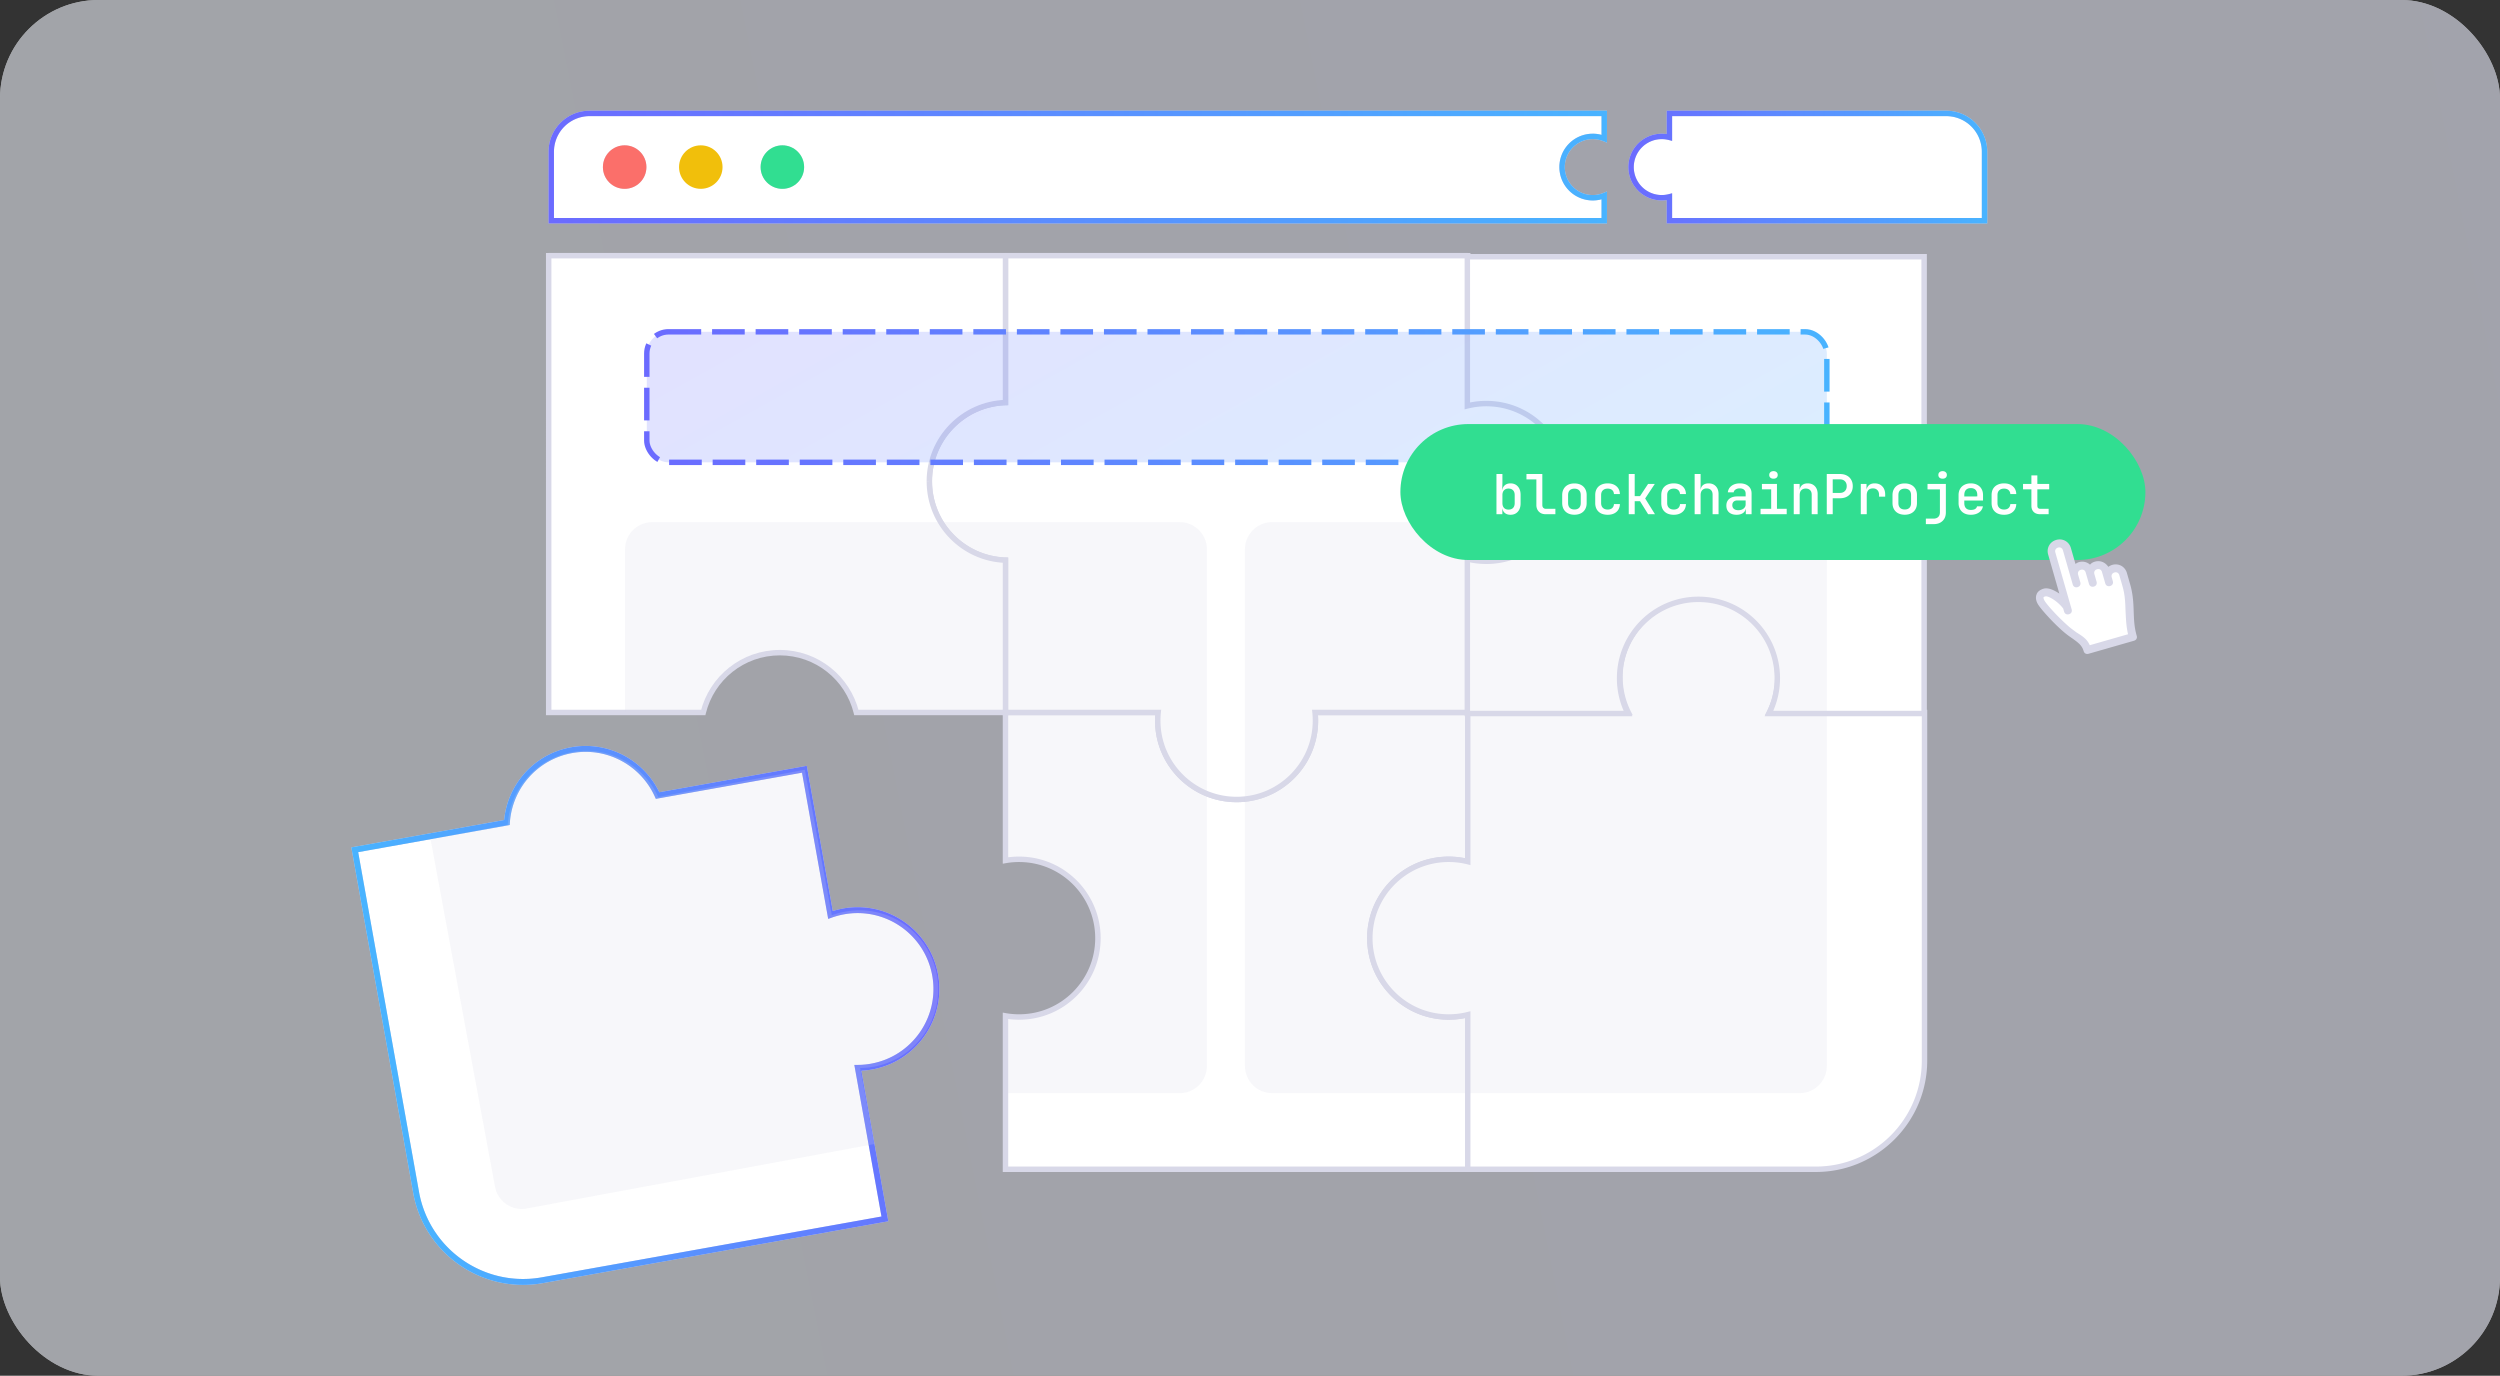 <svg xmlns="http://www.w3.org/2000/svg" width="507" height="279" fill="none" viewBox="0 0 507 279">
    <rect x="0" y="0" width="507" height="279" fill="#333333" stroke="none"/>
    <g opacity=".6">
        <rect width="507" height="279" fill="#F5F5F7" rx="20"/>
        <rect width="507" height="279" fill="url(#a)" rx="20"/>
    </g>
    <path fill="#fff" fill-rule="evenodd" d="M250.782 162.135c-8.831 0-15.991-7.159-15.991-15.991 0-.558.029-1.11.085-1.654h-30.964v30.013a16.163 16.163 0 0 1 2.757-.236c8.832 0 15.991 7.159 15.991 15.991 0 8.831-7.159 15.991-15.991 15.991-.94 0-1.861-.082-2.757-.237v31.116h93.74V205.78a16.045 16.045 0 0 1-3.86.469c-8.831 0-15.991-7.16-15.991-15.991 0-8.832 7.16-15.991 15.991-15.991 1.331 0 2.624.162 3.86.469V144.49h-30.963c.056.544.084 1.096.084 1.654 0 8.832-7.159 15.991-15.991 15.991Z" clip-rule="evenodd"/>
    <path fill="#D8D8E8" d="M234.876 144.49v-.551h.611l-.063.608-.548-.057Zm-30.964 0h-.551v-.551h.551v.551Zm0 30.013.094.544-.645.112v-.656h.551Zm0 31.509h-.551v-.656l.645.113-.094.543Zm0 31.116v.551h-.551v-.551h.551Zm93.74 0h.552v.551h-.552v-.551Zm0-31.348-.132-.536.684-.169v.705h-.552Zm0-31.044h.552v.704l-.684-.169.132-.535Zm0-30.246v-.551h.552v.551h-.552Zm-30.963 0-.549.057-.062-.608h.611v.551Zm-31.898 1.654h.552c0 8.528 6.912 15.44 15.439 15.44v1.103c-9.136 0-16.542-7.406-16.542-16.543h.551Zm.085-1.654.548.057a15.609 15.609 0 0 0-.081 1.597h-1.103c0-.577.029-1.148.087-1.71l.549.056Zm0 0v.552h-30.964v-1.103h30.964v.551Zm-30.964 0h.551v30.013h-1.102V144.49h.551Zm0 30.013-.094-.543a16.637 16.637 0 0 1 2.851-.245v1.103c-.908 0-1.798.078-2.663.229l-.094-.544Zm2.757-.236v-.552c9.136 0 16.542 7.406 16.542 16.543h-1.102c0-8.527-6.913-15.44-15.44-15.44v-.551Zm15.991 15.991h.551c0 9.136-7.406 16.542-16.542 16.542v-1.103c8.527 0 15.44-6.912 15.44-15.439h.551Zm-15.991 15.991v.551c-.972 0-1.925-.084-2.851-.245l.094-.543.094-.543c.865.15 1.755.228 2.663.228v.552Zm-2.757-.237h.551v31.116h-1.102v-31.116h.551Zm0 31.116v-.552h93.74v1.103h-93.74v-.551Zm93.74 0h-.551V205.78h1.103v31.348h-.552Zm0-31.348.133.535a16.583 16.583 0 0 1-3.993.485v-1.103c1.286 0 2.535-.157 3.728-.453l.132.536Zm-3.86.469v.551c-9.136 0-16.542-7.406-16.542-16.542h1.103c0 8.527 6.912 15.439 15.439 15.439v.552Zm-15.991-15.991h-.551c0-9.137 7.406-16.543 16.542-16.543v1.103c-8.527 0-15.439 6.913-15.439 15.44h-.552Zm15.991-15.991v-.552c1.376 0 2.714.168 3.993.485l-.133.536-.132.535a15.466 15.466 0 0 0-3.728-.453v-.551Zm3.86.469h-.551V144.49h1.103v30.246h-.552Zm0-30.246v.552h-30.963v-1.103h30.963v.551Zm-30.879 1.654h-.551c0-.539-.028-1.072-.082-1.597l.549-.057.548-.056c.058.562.088 1.133.088 1.71h-.552Zm-15.991 15.991v-.551c8.527 0 15.44-6.912 15.44-15.44h1.103c0 9.137-7.407 16.543-16.543 16.543v-.552Z"/>
    <path fill="#fff" fill-rule="evenodd" d="M203.913 51.853h93.74V82.1a16.025 16.025 0 0 1 3.86-.47c8.831 0 15.991 7.16 15.991 15.992 0 8.831-7.16 15.991-15.991 15.991-1.331 0-2.624-.163-3.86-.469v31.348h-30.964c.056.544.085 1.096.085 1.654 0 8.832-7.16 15.991-15.991 15.991-8.832 0-15.991-7.159-15.991-15.991 0-.558.028-1.11.084-1.654h-30.963v-30.888c-8.577-.291-15.44-7.335-15.44-15.982 0-8.647 6.863-15.691 15.44-15.982V51.854Z" clip-rule="evenodd"/>
    <path fill="#D8D8E8" d="M297.653 51.853v-.55h.551v.55h-.551Zm-93.74 0h-.552v-.55h.552v.55Zm93.74 30.246.133.535-.684.17v-.705h.551Zm0 31.044h-.551v-.705l.684.17-.133.535Zm0 31.348h.551v.551h-.551v-.551Zm-30.964 0-.548.056-.063-.607h.611v.551Zm-31.813 0v-.551h.611l-.062.607-.549-.056Zm-30.963 0v.551h-.552v-.551h.552Zm0-30.888.018-.552.533.018v.534h-.551Zm0-31.964h.551v.533l-.533.018-.018-.55Zm93.74-29.785v.55h-93.74v-1.102h93.74v.551Zm0 30.245h-.551V51.853h1.102V82.1h-.551Zm3.86-.47v.552c-1.286 0-2.534.157-3.727.453l-.133-.535-.133-.535a16.59 16.59 0 0 1 3.993-.486v.552Zm15.991 15.992h-.552c0-8.527-6.912-15.44-15.439-15.44v-1.103c9.136 0 16.542 7.407 16.542 16.543h-.551Zm-15.991 15.991v-.552c8.527 0 15.439-6.912 15.439-15.44h1.103c0 9.137-7.406 16.543-16.542 16.543v-.551Zm-3.86-.469.133-.535c1.193.295 2.441.452 3.727.452v1.103a16.59 16.59 0 0 1-3.993-.485l.133-.535Zm0 31.348h-.551v-31.348h1.102v31.348h-.551Zm-30.964 0v-.551h30.964v1.102h-30.964v-.551Zm.085 1.654h-.552c0-.539-.027-1.072-.081-1.598l.548-.056.549-.056c.058.562.087 1.133.087 1.71h-.551Zm-15.991 15.991v-.551c8.527 0 15.439-6.913 15.439-15.44h1.103c0 9.136-7.406 16.543-16.542 16.543v-.552Zm-15.991-15.991h.551c0 8.527 6.913 15.44 15.44 15.44v1.103c-9.136 0-16.543-7.407-16.543-16.543h.552Zm.084-1.654.549.056a15.642 15.642 0 0 0-.082 1.598h-1.103c0-.577.03-1.148.088-1.71l.548.056Zm-30.963 0v-.551h30.963v1.102h-30.963v-.551Zm0-30.888h.551v30.888h-1.103v-30.888h.552Zm-15.44-15.982h.551c0 8.349 6.627 15.15 14.907 15.43l-.018.552-.019.551c-8.872-.301-15.972-7.588-15.972-16.533h.551Zm15.44-15.982.018.551c-8.28.28-14.907 7.082-14.907 15.43h-1.102c0-8.945 7.1-16.231 15.972-16.532l.019.551Zm0-29.785h.551v29.785h-1.103V51.854h.552Z"/>
    <path fill="#fff" fill-rule="evenodd" d="M203.912 51.853h-92.637v92.638h31.348c1.726-6.967 8.021-12.131 15.522-12.131 7.501 0 13.795 5.164 15.522 12.131h30.245v-30.889c-8.576-.29-15.439-7.334-15.439-15.981s6.863-15.691 15.439-15.982V51.854Z" clip-rule="evenodd"/>
    <path fill="#D8D8E8" d="M111.275 51.853h-.552v-.55h.552v.55Zm92.637 0v-.55h.552v.55h-.552Zm-92.637 92.638v.551h-.552v-.551h.552Zm31.348 0 .535.133-.104.418h-.431v-.551Zm31.044 0v.551h-.432l-.103-.418.535-.133Zm30.245 0h.552v.551h-.552v-.551Zm0-30.889.019-.551.533.018v.533h-.552Zm0-31.963h.552v.533l-.533.018-.019-.55Zm-92.637-29.785v-.552h92.637v1.103h-92.637v-.552Zm0 92.637h-.552V51.853h1.103v92.638h-.551Zm31.348 0v.551h-31.348v-1.102h31.348v.551Zm15.522-12.131v.551c-7.242 0-13.32 4.986-14.987 11.713l-.535-.133-.536-.133c1.787-7.207 8.298-12.55 16.058-12.55v.552Zm15.522 12.131-.535.133c-1.668-6.727-7.746-11.713-14.987-11.713v-1.103c7.76 0 14.271 5.343 16.057 12.55l-.535.133Zm30.245 0v.551h-30.245v-1.102h30.245v.551Zm0-30.889h.552v30.889h-1.103v-30.889h.551Zm-15.439-15.981h.551c0 8.349 6.627 15.15 14.907 15.43l-.019.551-.019.552c-8.872-.301-15.972-7.588-15.972-16.533h.552Zm15.439-15.982.019.551c-8.28.28-14.907 7.082-14.907 15.43h-1.103c0-8.945 7.1-16.231 15.972-16.532l.019.551Zm0-29.785h.552v29.785h-1.103V51.854h.551Z"/>
    <path fill="#fff" fill-rule="evenodd" d="M330.225 144.49a15.912 15.912 0 0 1-1.693-7.168c0-8.832 7.159-15.991 15.991-15.991 8.831 0 15.991 7.159 15.991 15.991 0 2.577-.61 5.012-1.693 7.168h31.469v70.581c0 12.182-9.875 22.057-22.057 22.057h-70.58V205.78c-1.237.306-2.53.469-3.86.469-8.832 0-15.991-7.16-15.991-15.991 0-8.832 7.159-15.991 15.991-15.991 1.33 0 2.623.162 3.86.469V144.49h32.572Z" clip-rule="evenodd"/>
    <path fill="#D8D8E8" d="m330.225 144.49.492-.247.402.799h-.894v-.552Zm28.596 0v.552h-.894l.401-.799.493.247Zm31.469 0v-.551h.551v.551h-.551Zm-92.637 92.638v.551h-.552v-.551h.552Zm0-31.348-.133-.535.684-.17v.705h-.551Zm0-31.044h.551v.705l-.684-.17.133-.535Zm0-30.246h-.552v-.551h.552v.551Zm30.879-7.168h.551c0 2.49.589 4.84 1.634 6.921l-.492.247-.493.248a16.474 16.474 0 0 1-1.752-7.416h.552Zm15.991-15.991v.551c-8.527 0-15.44 6.913-15.44 15.44h-1.103c0-9.136 7.407-16.542 16.543-16.542v.551Zm15.991 15.991h-.552c0-8.527-6.912-15.44-15.439-15.44v-1.102c9.136 0 16.542 7.406 16.542 16.542h-.551Zm-1.693 7.168-.493-.247a15.363 15.363 0 0 0 1.634-6.921h1.103c0 2.665-.631 5.185-1.751 7.416l-.493-.248Zm0 0v-.551h31.469v1.103h-31.469v-.552Zm31.469 0h.551v70.581h-1.102V144.49h.551Zm0 70.581h.551c0 12.486-10.121 22.608-22.608 22.608v-1.102c11.877 0 21.506-9.629 21.506-21.506h.551Zm-22.057 22.057v.551h-70.58v-1.102h70.58v.551Zm-70.58 0h-.552V205.78h1.103v31.348h-.551Zm0-31.348.132.535a16.575 16.575 0 0 1-3.992.485v-1.103c1.285 0 2.534-.157 3.727-.452l.133.535Zm-3.86.469v.551c-9.136 0-16.543-7.406-16.543-16.542h1.103c0 8.527 6.913 15.439 15.44 15.439v.552Zm-15.991-15.991h-.552c0-9.136 7.407-16.543 16.543-16.543v1.103c-8.527 0-15.44 6.913-15.44 15.44h-.551Zm15.991-15.991v-.552c1.376 0 2.713.168 3.992.486l-.132.535-.133.535a15.464 15.464 0 0 0-3.727-.453v-.551Zm3.86.469h-.552V144.49h1.103v30.246h-.551Zm0-30.246v-.551h32.572v1.103h-32.572v-.552Z"/>
    <path fill="#fff" fill-rule="evenodd" d="M390.214 52.07h-92.638v30.245a16.03 16.03 0 0 1 3.86-.47c8.832 0 15.991 7.16 15.991 15.992 0 8.831-7.159 15.991-15.991 15.991-1.331 0-2.624-.163-3.86-.469v31.348h32.572a15.925 15.925 0 0 1-1.692-7.169c0-8.831 7.159-15.991 15.991-15.991 8.831 0 15.991 7.16 15.991 15.991 0 2.578-.61 5.013-1.693 7.169h31.469V52.069Z" clip-rule="evenodd"/>
    <path fill="#D8D8E8" d="M297.576 52.07h-.551v-.552h.551v.551Zm92.638 0v-.552h.551v.551h-.551Zm-92.638 30.245.133.535-.684.17v-.705h.551Zm0 31.044h-.551v-.705l.684.17-.133.535Zm0 31.348v.551h-.551v-.551h.551Zm32.572 0 .493-.248.401.799h-.894v-.551Zm28.597 0v.551h-.894l.401-.799.493.248Zm31.469 0h.551v.551h-.551v-.551Zm-92.638-92.638v-.551h92.638v1.102h-92.638v-.552Zm0 30.246h-.551V52.069h1.103v30.246h-.552Zm3.86-.47v.552c-1.286 0-2.534.157-3.727.453l-.133-.535-.132-.536a16.575 16.575 0 0 1 3.992-.485v.552Zm15.991 15.992h-.551c0-8.527-6.913-15.44-15.44-15.44v-1.103c9.136 0 16.543 7.407 16.543 16.543h-.552Zm-15.991 15.991v-.552c8.527 0 15.44-6.912 15.44-15.44h1.103c0 9.137-7.407 16.543-16.543 16.543v-.551Zm-3.86-.469.133-.535c1.193.295 2.441.452 3.727.452v1.103c-1.376 0-2.713-.168-3.992-.485l.132-.535Zm0 31.348h-.551v-31.348h1.103v31.348h-.552Zm32.572 0v.551h-32.572v-1.103h32.572v.552Zm-1.692-7.169h.551c0 2.49.589 4.84 1.634 6.921l-.493.248-.492.247a16.47 16.47 0 0 1-1.752-7.416h.552Zm15.991-15.991v.552c-8.528 0-15.44 6.912-15.44 15.439h-1.103c0-9.136 7.406-16.542 16.543-16.542v.551Zm15.991 15.991h-.552c0-8.527-6.912-15.439-15.439-15.439v-1.103c9.136 0 16.542 7.406 16.542 16.542h-.551Zm-1.693 7.169-.493-.248a15.377 15.377 0 0 0 1.634-6.921h1.103a16.47 16.47 0 0 1-1.752 7.416l-.492-.247Zm31.469 0v.551h-31.469v-1.103h31.469v.552Zm0-92.638h.551v92.638h-1.103V52.069h.552Z"/>
    <path fill="#fff" fill-rule="evenodd" d="M394.691 23a7.774 7.774 0 0 1 7.774 7.774v13.994h-63.909v-4.86a6.22 6.22 0 1 1 0-12.047V23h56.135Z" clip-rule="evenodd"/>
    <path fill="#D8D8E8" d="M402.465 44.768v.552h.551v-.552h-.551Zm-63.909 0h-.552v.552h.552v-.552Zm0-4.86h.551v-.712l-.689.178.138.533Zm0-12.048-.138.534.689.178v-.712h-.551Zm0-4.86v-.551h-.552V23h.552Zm63.909 7.774h.551a8.325 8.325 0 0 0-8.325-8.325v1.103a7.223 7.223 0 0 1 7.223 7.222h.551Zm0 13.994h.551V30.774h-1.102v13.994h.551Zm-63.909 0v.552h63.909v-1.103h-63.909v.551Zm0-4.86h-.552v4.86h1.103v-4.86h-.551Zm0 0-.138-.535a5.672 5.672 0 0 1-1.417.18v1.102c.583 0 1.151-.074 1.692-.213l-.137-.535Zm-1.555.195v-.55a5.668 5.668 0 0 1-5.668-5.669h-1.103a6.77 6.77 0 0 0 6.771 6.77v-.55Zm-6.22-6.219h.552a5.668 5.668 0 0 1 5.668-5.668v-1.102a6.77 6.77 0 0 0-6.771 6.77h.551Zm6.22-6.22v.552c.49 0 .965.062 1.417.178l.138-.534.137-.534a6.78 6.78 0 0 0-1.692-.213v.552ZM338.556 23h-.552v4.86h1.103V23h-.551Zm56.135 0v-.551h-56.135v1.103h56.135V23Z"/>
    <path fill="url(#b)" d="M402.465 44.768v.552h.551v-.552h-.551Zm-63.909 0h-.552v.552h.552v-.552Zm0-4.86h.551v-.712l-.689.178.138.533Zm0-12.048-.138.534.689.178v-.712h-.551Zm0-4.86v-.551h-.552V23h.552Zm63.909 7.774h.551a8.325 8.325 0 0 0-8.325-8.325v1.103a7.223 7.223 0 0 1 7.223 7.222h.551Zm0 13.994h.551V30.774h-1.102v13.994h.551Zm-63.909 0v.552h63.909v-1.103h-63.909v.551Zm0-4.86h-.552v4.86h1.103v-4.86h-.551Zm0 0-.138-.535a5.672 5.672 0 0 1-1.417.18v1.102c.583 0 1.151-.074 1.692-.213l-.137-.535Zm-1.555.195v-.55a5.668 5.668 0 0 1-5.668-5.669h-1.103a6.77 6.77 0 0 0 6.771 6.77v-.55Zm-6.22-6.219h.552a5.668 5.668 0 0 1 5.668-5.668v-1.102a6.77 6.77 0 0 0-6.771 6.77h.551Zm6.22-6.22v.552c.49 0 .965.062 1.417.178l.138-.534.137-.534a6.78 6.78 0 0 0-1.692-.213v.552ZM338.556 23h-.552v4.86h1.103V23h-.551Zm56.135 0v-.551h-56.135v1.103h56.135V23Z"/>
    <path fill="#fff" fill-rule="evenodd" d="M119.568 23a7.774 7.774 0 0 0-7.774 7.774v13.994h213.548v-5.117a6.22 6.22 0 1 1 0-11.535V23H119.568Z" clip-rule="evenodd"/>
    <path fill="#D8D8E8" d="M111.794 44.768h-.551v.552h.551v-.552Zm213.548 0v.552h.551v-.552h-.551Zm0-5.117h.551v-.818l-.758.307.207.511Zm0-11.534-.207.51.758.308v-.818h-.551Zm0-5.117h.551v-.551h-.551V23Zm-213.548 7.774h.551a7.223 7.223 0 0 1 7.223-7.223V22.45a8.325 8.325 0 0 0-8.325 8.325h.551Zm0 13.994h.551V30.774h-1.102v13.994h.551Zm213.548 0v-.551H111.794v1.103h213.548v-.552Zm0-5.117h-.552v5.117h1.103v-5.117h-.551Zm0 0-.207-.51a5.654 5.654 0 0 1-2.126.411v1.103c.897 0 1.755-.175 2.54-.492l-.207-.512Zm-2.333.452v-.55a5.668 5.668 0 0 1-5.668-5.669h-1.102a6.77 6.77 0 0 0 6.77 6.77v-.55Zm-6.219-6.219h.551a5.668 5.668 0 0 1 5.668-5.668v-1.102a6.77 6.77 0 0 0-6.77 6.77h.551Zm6.219-6.22v.552c.753 0 1.47.146 2.126.412l.207-.511.207-.512a6.758 6.758 0 0 0-2.54-.492v.552ZM325.342 23h-.552v5.117h1.103V23h-.551Zm-205.774 0v.551h205.774V22.45H119.568V23Z"/>
    <path fill="url(#c)" d="M111.794 44.768h-.551v.552h.551v-.552Zm213.548 0v.552h.551v-.552h-.551Zm0-5.117h.551v-.818l-.758.307.207.511Zm0-11.534-.207.51.758.308v-.818h-.551Zm0-5.117h.551v-.551h-.551V23Zm-213.548 7.774h.551a7.223 7.223 0 0 1 7.223-7.223V22.45a8.325 8.325 0 0 0-8.325 8.325h.551Zm0 13.994h.551V30.774h-1.102v13.994h.551Zm213.548 0v-.551H111.794v1.103h213.548v-.552Zm0-5.117h-.552v5.117h1.103v-5.117h-.551Zm0 0-.207-.51a5.654 5.654 0 0 1-2.126.411v1.103c.897 0 1.755-.175 2.54-.492l-.207-.512Zm-2.333.452v-.55a5.668 5.668 0 0 1-5.668-5.669h-1.102a6.77 6.77 0 0 0 6.77 6.77v-.55Zm-6.219-6.219h.551a5.668 5.668 0 0 1 5.668-5.668v-1.102a6.77 6.77 0 0 0-6.77 6.77h.551Zm6.219-6.22v.552c.753 0 1.47.146 2.126.412l.207-.511.207-.512a6.758 6.758 0 0 0-2.54-.492v.552ZM325.342 23h-.552v5.117h1.103V23h-.551Zm-205.774 0v.551h205.774V22.45H119.568V23Z"/>
    <circle cx="126.682" cy="33.884" r="4.411" fill="#D8D8E8"/>
    <circle cx="126.682" cy="33.884" r="4.411" fill="#FB6F6A"/>
    <circle cx="158.664" cy="33.884" r="4.411" fill="#D8D8E8"/>
    <circle cx="158.664" cy="33.884" r="4.411" fill="#31DE91"/>
    <circle cx="142.121" cy="33.884" r="4.411" fill="#F1BF0B"/>
    <rect width="239.314" height="26.468" x="131.17" y="67.293" fill="url(#d)" fill-opacity=".2" stroke="url(#e)" stroke-dasharray="6.62 2.21" stroke-width="1.103" rx="4.411"/>
    <path fill="#D8D8E8" fill-opacity=".2" d="M252.48 111.406a5.514 5.514 0 0 1 5.515-5.514h106.974a5.514 5.514 0 0 1 5.514 5.514v104.768a5.514 5.514 0 0 1-5.514 5.514H257.995a5.514 5.514 0 0 1-5.515-5.514V111.406Z"/>
    <path fill="#D8D8E8" fill-opacity=".2" fill-rule="evenodd" d="M132.273 105.893a5.514 5.514 0 0 0-5.514 5.514v104.768a5.122 5.122 0 0 0 0 .001v-71.684h15.908c1.727-6.966 8.022-12.131 15.522-12.131 7.501 0 13.796 5.165 15.522 12.131h30.246v30.014a16.053 16.053 0 0 1 2.757-.237c8.831 0 15.991 7.159 15.991 15.991 0 8.831-7.16 15.991-15.991 15.991-.94 0-1.862-.081-2.757-.237v15.675h35.29a5.513 5.513 0 0 0 5.514-5.514V111.407a5.513 5.513 0 0 0-5.514-5.514H132.273Z" clip-rule="evenodd"/>
    <path fill="#fff" fill-rule="evenodd" d="m102.803 166.807-30.858 5.525 12.44 69.476c2.147 11.991 13.608 19.971 25.599 17.824l69.476-12.44-5.484-30.628a16.19 16.19 0 0 0 2.755-.253c8.694-1.557 14.479-9.866 12.923-18.559-1.557-8.694-9.866-14.479-18.559-12.923-.926.166-1.818.408-2.673.719l-5.289-29.543-29.772 5.331c-2.928-6.554-10.034-10.528-17.417-9.206-7.383 1.322-12.669 7.515-13.141 14.677Z" clip-rule="evenodd"/>
    <path fill="#D8D8E8" d="m71.945 172.332-.59.106-.106-.591.59-.106.106.591Zm30.858-5.525.598.04-.03.468-.462.083-.106-.591Zm76.657 80.385.59-.105.106.59-.59.106-.106-.591Zm-5.484-30.628-.591.105-.126-.702.714-.003.003.6Zm-5.554-31.016.206.564-.67.244-.126-.702.59-.106Zm-5.289-29.543-.106-.591.591-.105.105.59-.59.106Zm-29.772 5.331.105.59-.462.083-.191-.429.548-.244Zm-61.416 10.996-.105-.591 30.857-5.525.106.591.106.591-30.858 5.525-.106-.591Zm12.44 69.476-.59.106-12.44-69.476.59-.106.59-.106 12.44 69.476-.59.106Zm25.599 17.824.105.591c-12.317 2.205-24.09-5.992-26.295-18.309l.591-.106.59-.106c2.09 11.665 13.238 19.428 24.903 17.339l.106.591Zm69.476-12.44.106.591-69.477 12.44-.105-.591-.106-.591 69.476-12.439.106.59Zm-5.484-30.628.59-.106 5.484 30.629-.59.105-.591.106-5.484-30.629.591-.105Zm2.755-.253.106.59c-.959.172-1.915.258-2.858.263l-.003-.6-.003-.6a15.522 15.522 0 0 0 2.653-.244l.105.591Zm12.923-18.559.59-.106c1.615 9.019-4.387 17.64-13.407 19.255l-.106-.59-.105-.591c8.367-1.498 13.935-9.495 12.437-17.863l.591-.105Zm-18.559-12.923-.106-.59c9.019-1.615 17.64 4.387 19.255 13.407l-.59.106-.591.105c-1.498-8.367-9.496-13.935-17.863-12.437l-.105-.591Zm-2.673.719-.205-.563a16.7 16.7 0 0 1 2.772-.746l.106.59.105.591c-.891.16-1.75.393-2.572.692l-.206-.564Zm-5.289-29.543.59-.106 5.29 29.544-.591.105-.59.106-5.29-29.543.591-.106Zm-29.772 5.331-.106-.591 29.772-5.331.106.591.105.591-29.772 5.33-.105-.59Zm0 0-.548.244c-2.818-6.307-9.658-10.131-16.764-8.859l-.105-.591-.106-.59c7.661-1.372 15.033 2.752 18.071 9.551l-.548.245Zm-17.417-9.206.105.591c-7.105 1.272-12.193 7.232-12.648 14.126l-.598-.04-.599-.039c.49-7.431 5.973-13.856 13.634-15.228l.106.59Z"/>
    <path fill="url(#f)" d="m71.945 172.332-.59.106-.106-.591.59-.106.106.591Zm30.858-5.525.598.04-.03.468-.462.083-.106-.591Zm76.657 80.385.59-.105.106.59-.59.106-.106-.591Zm-5.484-30.628-.591.105-.126-.702.714-.003.003.6Zm-5.554-31.016.206.564-.67.244-.126-.702.59-.106Zm-5.289-29.543-.106-.591.591-.105.105.59-.59.106Zm-29.772 5.331.105.59-.462.083-.191-.429.548-.244Zm-61.416 10.996-.105-.591 30.857-5.525.106.591.106.591-30.858 5.525-.106-.591Zm12.44 69.476-.59.106-12.44-69.476.59-.106.59-.106 12.44 69.476-.59.106Zm25.599 17.824.105.591c-12.317 2.205-24.09-5.992-26.295-18.309l.591-.106.59-.106c2.09 11.665 13.238 19.428 24.903 17.339l.106.591Zm69.476-12.44.106.591-69.477 12.44-.105-.591-.106-.591 69.476-12.439.106.59Zm-5.484-30.628.59-.106 5.484 30.629-.59.105-.591.106-5.484-30.629.591-.105Zm2.755-.253.106.59c-.959.172-1.915.258-2.858.263l-.003-.6-.003-.6a15.522 15.522 0 0 0 2.653-.244l.105.591Zm12.923-18.559.59-.106c1.615 9.019-4.387 17.64-13.407 19.255l-.106-.59-.105-.591c8.367-1.498 13.935-9.495 12.437-17.863l.591-.105Zm-18.559-12.923-.106-.59c9.019-1.615 17.64 4.387 19.255 13.407l-.59.106-.591.105c-1.498-8.367-9.496-13.935-17.863-12.437l-.105-.591Zm-2.673.719-.205-.563a16.7 16.7 0 0 1 2.772-.746l.106.59.105.591c-.891.16-1.75.393-2.572.692l-.206-.564Zm-5.289-29.543.59-.106 5.29 29.544-.591.105-.59.106-5.29-29.543.591-.106Zm-29.772 5.331-.106-.591 29.772-5.331.106.591.105.591-29.772 5.33-.105-.59Zm0 0-.548.244c-2.818-6.307-9.658-10.131-16.764-8.859l-.105-.591-.106-.59c7.661-1.372 15.033 2.752 18.071 9.551l-.548.245Zm-17.417-9.206.105.591c-7.105 1.272-12.193 7.232-12.648 14.126l-.598-.04-.599-.039c.49-7.431 5.973-13.856 13.634-15.228l.106.59Z"/>
    <path fill="#D8D8E8" fill-opacity=".2" fill-rule="evenodd" d="m177.297 232.01-70.482 13.072a5.515 5.515 0 0 1-6.427-4.416l-13.071-70.481 15.641-2.901c.428-7.165 5.675-13.391 13.05-14.759 7.375-1.367 14.506 2.562 17.474 9.098l29.738-5.516 5.473 29.51a16.066 16.066 0 0 1 2.668-.735c8.683-1.611 17.028 4.123 18.639 12.807 1.61 8.683-4.124 17.028-12.807 18.638-.925.172-1.845.26-2.754.27l2.858 15.413Z" clip-rule="evenodd"/>
    <rect width="151.087" height="27.571" x="284" y="86" fill="#31DE91" rx="13.785"/>
    <path fill="#fff" d="M306.331 104.397c-.506 0-.908-.138-1.206-.413-.298-.283-.447-.667-.447-1.151l.257.279h-.257v1.173h-1.196V96.13h1.207v1.754l-.034 1.43h.28l-.257.28c0-.485.149-.865.447-1.14.305-.283.707-.425 1.206-.425.618 0 1.114.209 1.486.626.372.417.559.983.559 1.698v1.731c0 .708-.187 1.27-.559 1.687-.372.417-.868.626-1.486.626Zm-.413-1.05c.395 0 .704-.112.927-.335.223-.231.335-.563.335-.995v-1.608c0-.432-.112-.76-.335-.984-.223-.23-.532-.346-.927-.346-.38 0-.682.12-.905.358-.216.23-.324.555-.324.972v1.608c0 .417.108.745.324.983.223.231.525.347.905.347Zm7.559.938c-.38 0-.712-.074-.995-.223a1.731 1.731 0 0 1-.67-.659 2.006 2.006 0 0 1-.235-.984v-5.194h-2.01V96.13h3.217v6.289c0 .239.067.429.201.57.134.134.317.201.547.201h1.9v1.095h-1.955Zm5.816.101c-.507 0-.946-.097-1.319-.291a2.046 2.046 0 0 1-.86-.826c-.201-.358-.301-.779-.301-1.263v-1.586c0-.492.1-.913.301-1.263.201-.357.488-.633.86-.826.373-.194.812-.29 1.319-.29.506 0 .946.096 1.318.29.372.193.659.469.86.826.201.35.302.771.302 1.263v1.586c0 .484-.101.905-.302 1.263a2.046 2.046 0 0 1-.86.826c-.372.194-.812.291-1.318.291Zm0-1.062c.409 0 .726-.111.949-.335.224-.231.335-.558.335-.983v-1.586c0-.432-.111-.76-.335-.983-.223-.224-.54-.335-.949-.335-.402 0-.719.111-.95.335-.223.223-.335.55-.335.983v1.586c0 .425.112.752.335.983.231.224.548.335.95.335Zm6.743 1.073c-.506 0-.953-.093-1.341-.279a2.11 2.11 0 0 1-.882-.827c-.201-.365-.302-.79-.302-1.274v-1.608c0-.492.101-.916.302-1.274a2.03 2.03 0 0 1 .882-.816c.388-.193.835-.29 1.341-.29.737 0 1.329.194 1.776.581.447.387.682.916.704 1.586h-1.206c-.023-.35-.146-.622-.369-.815-.224-.194-.525-.29-.905-.29-.41 0-.734.115-.972.346-.238.223-.357.543-.357.96v1.62c0 .417.119.741.357.972.238.231.562.347.972.347.38 0 .681-.097.905-.291.223-.194.346-.465.369-.815h1.206c-.022.67-.257 1.199-.704 1.586-.447.387-1.039.581-1.776.581Zm4.274-.112V96.13h1.207v4.48h1.084l1.631-2.47h1.363l-1.955 2.95 1.988 3.195h-1.385l-1.642-2.636h-1.084v2.636h-1.207Zm9.123.112c-.506 0-.953-.093-1.34-.279a2.113 2.113 0 0 1-.883-.827c-.201-.365-.302-.79-.302-1.274v-1.608c0-.492.101-.916.302-1.274.209-.358.503-.63.883-.816.387-.193.834-.29 1.34-.29.738 0 1.33.194 1.777.581.446.387.681.916.703 1.586h-1.206c-.023-.35-.145-.622-.369-.815-.223-.194-.525-.29-.905-.29-.409 0-.733.115-.972.346-.238.223-.357.543-.357.96v1.62c0 .417.119.741.357.972.239.231.563.347.972.347.38 0 .682-.097.905-.291.224-.194.346-.465.369-.815h1.206c-.022.67-.257 1.199-.703 1.586-.447.387-1.039.581-1.777.581Zm4.241-.112V96.13h1.207v2.01l-.012 1.174h.291l-.291.28c0-.492.146-.876.436-1.152.291-.275.693-.413 1.207-.413.61 0 1.098.197 1.463.592.365.387.548.913.548 1.575v4.089h-1.207v-3.955c0-.402-.108-.715-.324-.938-.216-.224-.51-.335-.882-.335-.38 0-.682.119-.905.357-.216.231-.324.563-.324.995v3.876h-1.207Zm8.497.112c-.64 0-1.147-.164-1.519-.492-.365-.335-.547-.789-.547-1.363 0-.581.193-1.035.581-1.363.394-.335.934-.502 1.619-.502h1.71v-.57c0-.335-.105-.596-.313-.782-.209-.186-.503-.28-.883-.28-.335 0-.614.075-.838.224a.806.806 0 0 0-.391.57h-1.184c.067-.551.32-.99.76-1.318.447-.328 1.009-.492 1.687-.492.73 0 1.307.186 1.731.559.425.365.637.864.637 1.497v4.2h-1.173v-1.128h-.201l.201-.224c0 .447-.171.805-.514 1.073-.342.261-.797.391-1.363.391Zm.358-.927c.432 0 .786-.108 1.061-.324.283-.224.425-.507.425-.849v-.805h-1.687c-.313 0-.563.086-.749.257-.178.171-.268.406-.268.704 0 .313.108.562.324.749.216.178.514.268.894.268Zm4.509.815v-1.095h2.156v-3.954h-1.877V98.14h3.05v5.049h1.977v1.095h-5.306Zm2.625-7.206c-.261 0-.469-.067-.625-.2a.716.716 0 0 1-.235-.56c0-.238.078-.424.235-.558.156-.141.364-.212.625-.212s.469.07.626.212c.156.134.234.32.234.559 0 .23-.078.417-.234.558-.157.134-.365.201-.626.201Zm4.107 7.206v-6.144h1.195v1.173h.291l-.291.28c0-.492.146-.876.436-1.152.29-.275.693-.413 1.207-.413.61 0 1.098.197 1.463.592.365.387.547.913.547 1.575v4.089h-1.206v-3.955c0-.402-.108-.71-.324-.927-.216-.216-.51-.324-.883-.324-.379 0-.681.116-.905.347-.216.223-.323.55-.323.983v3.876h-1.207Zm6.699 0V96.13h2.67c.528 0 .986.1 1.374.302.394.2.696.487.905.86.216.365.324.797.324 1.296 0 .491-.108.923-.324 1.296a2.194 2.194 0 0 1-.905.86c-.388.201-.846.301-1.374.301h-1.464v3.24h-1.206Zm1.206-4.323h1.464c.417 0 .748-.123.994-.369.253-.253.38-.588.38-1.005 0-.425-.127-.76-.38-1.006-.246-.246-.577-.368-.994-.368h-1.464v2.748Zm5.693 4.323v-6.144h1.162v1.173h.291l-.369.726c0-.663.145-1.162.436-1.497.29-.343.722-.514 1.296-.514.655 0 1.173.205 1.552.615.388.402.581.956.581 1.664v.413h-1.24v-.312c0-.44-.111-.775-.335-1.006-.216-.238-.521-.357-.916-.357s-.704.119-.927.357c-.216.238-.324.574-.324 1.006v3.876h-1.207Zm8.911.101c-.507 0-.946-.097-1.318-.291a2.049 2.049 0 0 1-.861-.826c-.201-.358-.301-.779-.301-1.263v-1.586c0-.492.1-.913.301-1.263.202-.357.488-.633.861-.826.372-.194.811-.29 1.318-.29.506 0 .946.096 1.318.29.373.193.659.469.86.826.201.35.302.771.302 1.263v1.586c0 .484-.101.905-.302 1.263a2.04 2.04 0 0 1-.86.826c-.372.194-.812.291-1.318.291Zm0-1.062c.41 0 .726-.111.949-.335.224-.231.336-.558.336-.983v-1.586c0-.432-.112-.76-.336-.983-.223-.224-.539-.335-.949-.335-.402 0-.719.111-.95.335-.223.223-.335.55-.335.983v1.586c0 .425.112.752.335.983.231.224.548.335.95.335Zm4.285 2.972v-1.117h1.542c.41 0 .73-.112.961-.335.231-.224.346-.54.346-.95v-4.647H390.9V98.14h3.72v5.764c0 .738-.224 1.319-.671 1.743-.446.432-1.05.648-1.809.648h-1.576Zm3.397-9.217c-.261 0-.47-.067-.626-.2a.72.72 0 0 1-.235-.56c0-.238.079-.424.235-.558.156-.141.365-.212.626-.212.26 0 .469.07.625.212.157.134.235.32.235.559 0 .23-.078.417-.235.558-.156.134-.365.201-.625.201Zm5.715 7.318c-.499 0-.938-.097-1.318-.291a2.12 2.12 0 0 1-.86-.837c-.201-.358-.302-.775-.302-1.252v-1.608c0-.485.101-.902.302-1.252.201-.357.488-.633.86-.826.38-.201.819-.302 1.318-.302.507 0 .946.1 1.318.302.373.193.66.469.861.826.201.35.301.767.301 1.252v1.094h-3.798v.514c0 .455.112.801.335 1.039.231.239.562.358.994.358.35 0 .633-.06.849-.179a.818.818 0 0 0 .403-.547h1.195a1.863 1.863 0 0 1-.804 1.251c-.447.305-.998.458-1.654.458Zm1.318-3.62v-.38c0-.446-.111-.793-.335-1.038-.223-.246-.551-.37-.983-.37-.424 0-.752.124-.983.37-.223.245-.335.595-.335 1.05v.279l2.726-.011-.09.1Zm5.425 3.62c-.506 0-.953-.093-1.34-.279a2.113 2.113 0 0 1-.883-.827c-.201-.365-.301-.79-.301-1.274v-1.608c0-.492.1-.916.301-1.274.209-.358.503-.63.883-.816.387-.193.834-.29 1.34-.29.738 0 1.33.194 1.777.581.447.387.681.916.704 1.586h-1.207c-.022-.35-.145-.622-.369-.815-.223-.194-.525-.29-.905-.29-.409 0-.733.115-.971.346-.239.223-.358.543-.358.96v1.62c0 .417.119.741.358.972.238.231.562.347.971.347.38 0 .682-.097.905-.291.224-.194.347-.465.369-.815h1.207c-.023.67-.257 1.199-.704 1.586-.447.387-1.039.581-1.777.581Zm7.325-.112c-.559 0-.995-.153-1.307-.458-.313-.305-.47-.73-.47-1.273v-3.318h-1.698V98.14h1.698v-1.732h1.207v1.732h2.402v1.095h-2.402v3.318c0 .424.205.636.614.636h1.676v1.095h-1.72Zm2.1 15.947 3.19 2.415-3.309-11.537 2.197-1.047 1.1.933 1.324 4.615 1.812-.936 1.759.328 1.539-.441 1.594 1.207 2.308-.662 1.541 2.471 1.05 5.11.226 6.594-8.955 2.153-1.926-2.361-4.674-3.238-2.862-4.173.438-1.374 1.648-.057Z"/>
    <path fill="#D8D8E8" d="m432.78 129.94-9.229 2.648c-.462.132-.858-.087-.99-.549-.331-1.153-1.068-1.691-2.223-2.525a18.926 18.926 0 0 1-2.134-1.636c-2.123-1.888-4.225-4.282-4.819-5.193-.595-.912-.562-1.67-.365-2.143.175-.55.724-.957 1.417-1.156.922-.264 2.066.24 3.199.997l-2.272-7.922c-.376-1.307.338-2.594 1.645-2.969 1.308-.375 2.594.338 2.969 1.645l.927 3.231c.209-.143.417-.286.725-.375a2.359 2.359 0 0 1 2.232.526c.241-.319.604-.507.988-.617 1.077-.309 2.121.141 2.716 1.052.209-.143.494-.308.802-.396 1.307-.375 2.594.338 2.969 1.645l.662 2.308c.573 1.999.652 3.725.709 5.373.057 1.649.091 3.221.621 5.067.132.461-.087.857-.549.989Zm-8.978.911 7.768-2.228c-.409-1.714-.421-3.209-.511-4.682-.056-1.648-.091-3.22-.598-4.989l-.662-2.307c-.133-.462-.528-.681-.99-.549-.461.132-.681.528-.548.99l.22.769c.133.461-.087.857-.548.99-.462.132-.858-.087-.99-.549l-.662-2.307c-.132-.462-.528-.681-.99-.549-.461.133-.681.529-.548.99l.441 1.538c.132.462-.087.858-.548.99-.462.132-.858-.087-.99-.548l-.662-2.308c-.132-.461-.528-.681-.99-.548-.461.132-.681.528-.548.989l.441 1.539c.132.461-.087.857-.549.989-.461.133-.857-.087-.989-.548l-1.986-6.922c-.132-.462-.528-.681-.99-.549-.461.133-.681.528-.548.99l3.309 11.537c.132.461-.087.857-.548.99-.462.132-.858-.087-.99-.549l-.177-.615c-1.199-1.571-3.08-2.613-3.618-2.458-.154.044-.308.088-.363.187-.055.099.012.33.199.692.473.78 2.333 2.91 4.577 4.93.682.637 1.298 1.043 1.936 1.526 1.111.68 2.123 1.306 2.652 2.569Z"/>
    <defs>
        <linearGradient id="a" x1="774.342" x2="10.11" y1="0" y2="151.917" gradientUnits="userSpaceOnUse">
            <stop stop-color="#EDEDFF"/>
            <stop offset="1" stop-color="#ECF0F8"/>
        </linearGradient>
        <linearGradient id="b" x1="330.782" x2="402.465" y1="34.402" y2="34.402" gradientUnits="userSpaceOnUse">
            <stop stop-color="#6B6BFF"/>
            <stop offset="1" stop-color="#49B3FF"/>
        </linearGradient>
        <linearGradient id="c" x1="111.796" x2="325.343" y1="34.402" y2="34.403" gradientUnits="userSpaceOnUse">
            <stop stop-color="#6B6BFF"/>
            <stop offset="1" stop-color="#49B3FF"/>
        </linearGradient>
        <linearGradient id="d" x1="131.17" x2="266.499" y1="67.293" y2="310.001" gradientUnits="userSpaceOnUse">
            <stop stop-color="#6B6BFF"/>
            <stop offset=".605" stop-color="#49B3FF"/>
            <stop offset="1" stop-color="#49B3FF" stop-opacity="0"/>
        </linearGradient>
        <linearGradient id="e" x1="131.172" x2="370.485" y1="81.157" y2="81.157" gradientUnits="userSpaceOnUse">
            <stop stop-color="#6B6BFF"/>
            <stop offset="1" stop-color="#49B3FF"/>
        </linearGradient>
        <linearGradient id="f" x1="189.12" x2="79.479" y1="194.779" y2="214.41" gradientUnits="userSpaceOnUse">
            <stop stop-color="#6B6BFF"/>
            <stop offset="1" stop-color="#49B3FF"/>
        </linearGradient>
    </defs>
</svg>